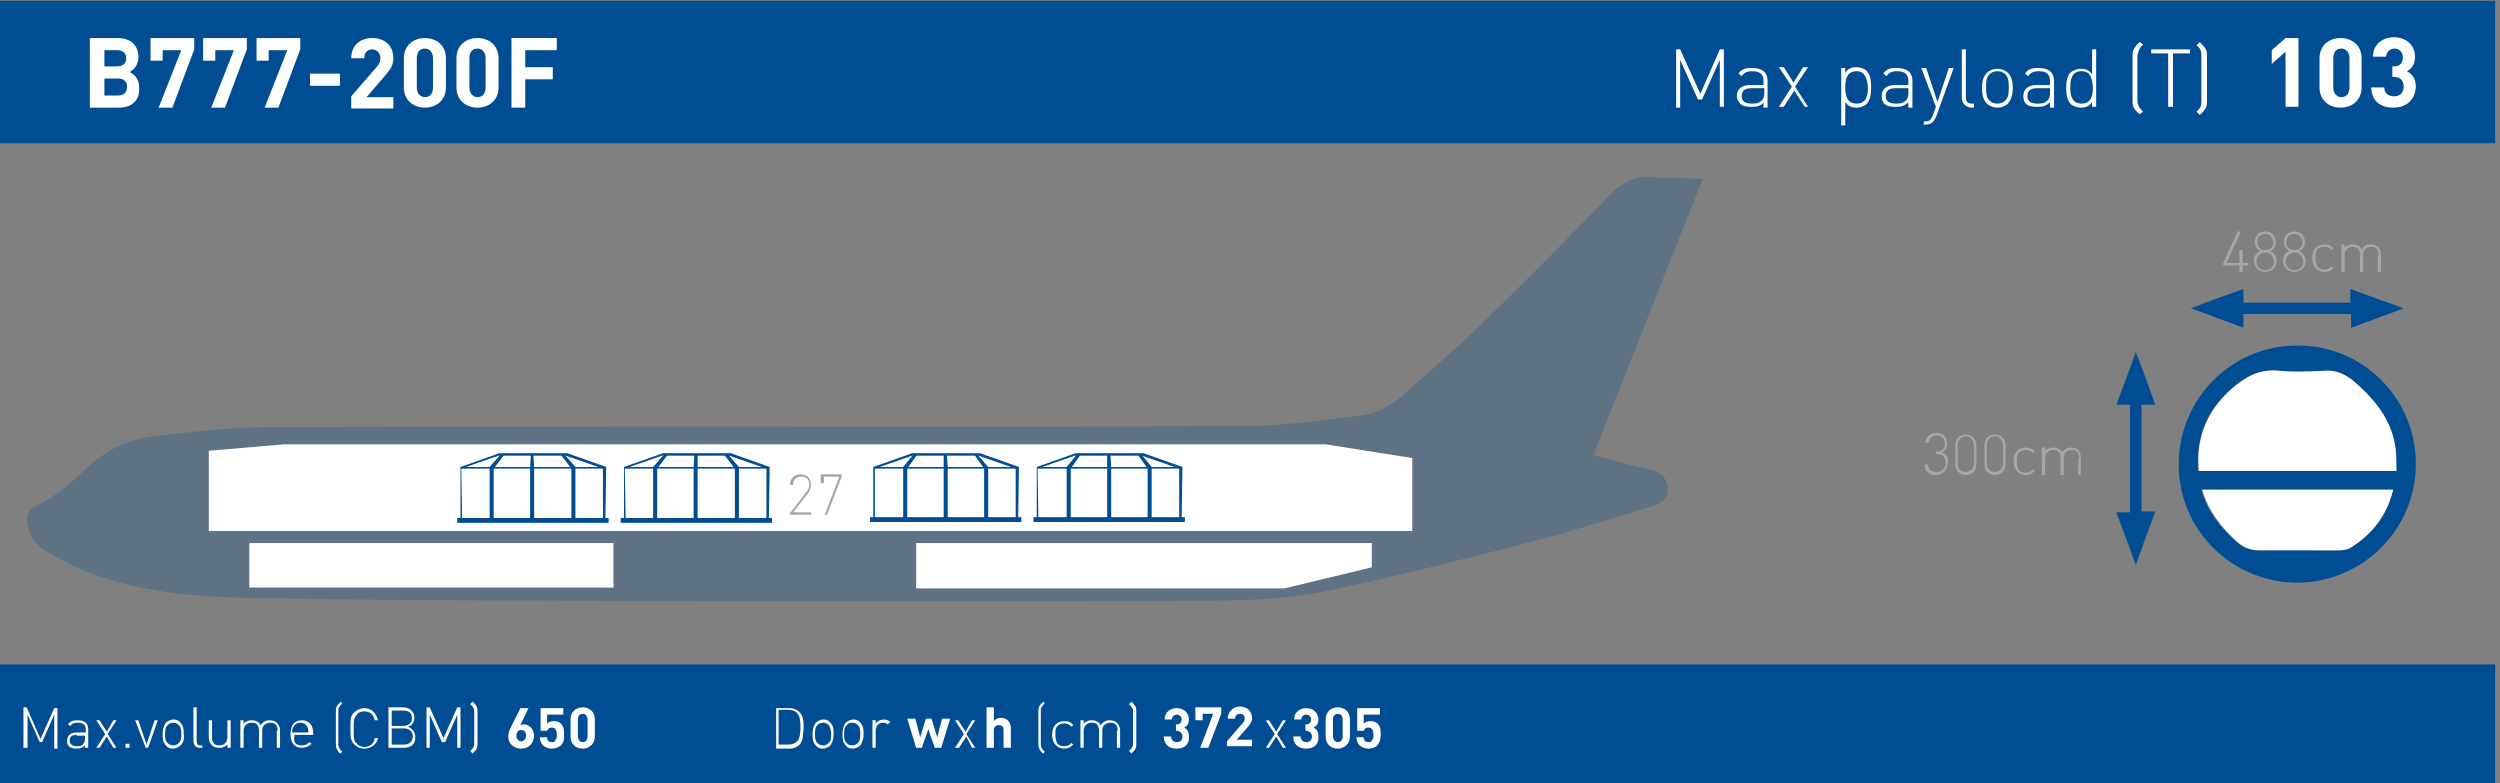 <?xml version="1.0" encoding="utf-8"?>
<!-- Generator: Adobe Illustrator 24.2.0, SVG Export Plug-In . SVG Version: 6.00 Build 0)  -->
<svg version="1.1" id="Capa_1" xmlns="http://www.w3.org/2000/svg" xmlns:xlink="http://www.w3.org/1999/xlink" x="0px" y="0px"
	 viewBox="0 0 308.9 96.8" style="enable-background:new 0 0 308.9 96.8;" xml:space="preserve">
<rect x="0" y="0" width="308.9" height="96.8" fill="#808080" stroke="none"/>
<style type="text/css">
	.st0{enable-background:new    ;}
	.st1{fill:#A4A7AA;}
	.st2{opacity:0.25;fill:#004D93;enable-background:new    ;}
	.st3{fill:#004D93;}
	.st4{fill:#FFFFFF;}
</style>
<g>
	<g class="st0">
		<path class="st1" d="M277.1,33.6h-0.4v-0.8h-2v-0.3l1.8-3.9h0.4l-1.8,3.9h1.6v-1.6h0.4v1.6h0.7v0.3h-0.7V33.6z"/>
		<path class="st1" d="M279.9,33.6c-0.8,0-1.4-0.6-1.4-1.4c0-0.6,0.3-1,0.8-1.2c-0.4-0.2-0.7-0.6-0.7-1.1c0-0.7,0.5-1.3,1.3-1.3
			c0.8,0,1.3,0.6,1.3,1.3c0,0.5-0.2,0.9-0.7,1.1c0.5,0.3,0.8,0.7,0.8,1.2C281.3,33,280.7,33.6,279.9,33.6z M279.9,31.2
			c-0.6,0-1.1,0.5-1.1,1.1c0,0.6,0.5,1.1,1.1,1.1c0.6,0,1.1-0.5,1.1-1.1C280.9,31.6,280.5,31.2,279.9,31.2z M279.9,28.9
			c-0.6,0-1,0.4-1,1c0,0.6,0.4,1,1,1c0.6,0,1-0.4,1-1C280.8,29.3,280.4,28.9,279.9,28.9z"/>
		<path class="st1" d="M283.5,33.6c-0.8,0-1.4-0.6-1.4-1.4c0-0.6,0.3-1,0.8-1.2c-0.4-0.2-0.7-0.6-0.7-1.1c0-0.7,0.5-1.3,1.3-1.3
			s1.3,0.6,1.3,1.3c0,0.5-0.2,0.9-0.7,1.1c0.5,0.3,0.8,0.7,0.8,1.2C284.9,33,284.3,33.6,283.5,33.6z M283.5,31.2
			c-0.6,0-1.1,0.5-1.1,1.1c0,0.6,0.5,1.1,1.1,1.1s1.1-0.5,1.1-1.1C284.5,31.6,284.1,31.2,283.5,31.2z M283.5,28.9c-0.6,0-1,0.4-1,1
			c0,0.6,0.4,1,1,1s1-0.4,1-1C284.4,29.3,284,28.9,283.5,28.9z"/>
		<path class="st1" d="M287.2,33.6c-0.9,0-1.5-0.7-1.5-1.7c0-1.1,0.6-1.7,1.5-1.7c0.5,0,0.8,0.1,1.1,0.5l-0.2,0.2
			c-0.3-0.3-0.5-0.4-0.9-0.4c-0.4,0-0.7,0.1-0.9,0.4c-0.2,0.2-0.2,0.5-0.2,1c0,0.5,0.1,0.7,0.2,1c0.2,0.3,0.5,0.4,0.9,0.4
			c0.4,0,0.6-0.1,0.9-0.4l0.2,0.2C288,33.5,287.7,33.6,287.2,33.6z"/>
		<path class="st1" d="M293.9,31.5c0-0.7-0.3-1-0.9-1c-0.6,0-1,0.4-1,0.9v2.2h-0.4v-2.1c0-0.7-0.3-1-0.9-1s-1,0.4-1,1v2.1h-0.4v-3.4
			h0.4v0.4c0.3-0.3,0.6-0.4,1-0.4c0.5,0,0.9,0.2,1.1,0.6c0.3-0.4,0.6-0.6,1.1-0.6c0.4,0,0.7,0.1,0.9,0.3c0.2,0.2,0.4,0.5,0.4,0.9
			v2.2h-0.4V31.5z"/>
	</g>
	<g class="st0">
		<path class="st1" d="M239.2,58.7c-0.8,0-1.4-0.4-1.4-1.3h0.4c0.1,0.7,0.5,0.9,1.1,0.9c0.6,0,1.1-0.4,1.1-1.1
			c0-0.7-0.3-1.1-1.1-1.1h-0.1v-0.3h0.1c0.7,0,1-0.4,1-1c0-0.7-0.4-1-1-1c-0.6,0-0.9,0.4-1,0.9h-0.4c0.1-0.8,0.6-1.2,1.4-1.2
			c0.8,0,1.3,0.5,1.3,1.3c0,0.5-0.2,0.9-0.7,1.1c0.6,0.2,0.8,0.6,0.8,1.2C240.6,58.2,240,58.7,239.2,58.7z"/>
		<path class="st1" d="M242.9,58.7c-0.8,0-1.3-0.6-1.3-1.3V55c0-0.8,0.5-1.3,1.3-1.3c0.8,0,1.3,0.6,1.3,1.3v2.4
			C244.2,58.1,243.7,58.7,242.9,58.7z M242.9,53.9c-0.6,0-1,0.5-1,1.1v2.3c0,0.6,0.3,1,1,1s1-0.5,1-1V55
			C243.8,54.4,243.5,53.9,242.9,53.9z"/>
		<path class="st1" d="M246.5,58.7c-0.8,0-1.3-0.6-1.3-1.3V55c0-0.8,0.5-1.3,1.3-1.3c0.8,0,1.3,0.6,1.3,1.3v2.4
			C247.8,58.1,247.3,58.7,246.5,58.7z M246.5,53.9c-0.6,0-1,0.5-1,1.1v2.3c0,0.6,0.3,1,1,1c0.6,0,1-0.5,1-1V55
			C247.4,54.4,247.1,53.9,246.5,53.9z"/>
		<path class="st1" d="M250.3,58.7c-0.9,0-1.5-0.7-1.5-1.7c0-1.1,0.6-1.7,1.5-1.7c0.5,0,0.8,0.1,1.1,0.5l-0.2,0.2
			c-0.3-0.3-0.5-0.4-0.9-0.4c-0.4,0-0.7,0.1-0.9,0.4c-0.2,0.2-0.2,0.5-0.2,1c0,0.5,0.1,0.7,0.2,1c0.2,0.3,0.5,0.4,0.9,0.4
			c0.4,0,0.6-0.1,0.9-0.4l0.2,0.2C251,58.6,250.7,58.7,250.3,58.7z"/>
		<path class="st1" d="M256.9,56.6c0-0.7-0.3-1-0.9-1c-0.6,0-1,0.4-1,0.9v2.2h-0.4v-2.1c0-0.7-0.3-1-0.9-1s-1,0.4-1,1v2.1h-0.4v-3.4
			h0.4v0.4c0.3-0.3,0.6-0.4,1-0.4c0.5,0,0.9,0.2,1.1,0.6c0.3-0.4,0.6-0.6,1.1-0.6c0.4,0,0.7,0.1,0.9,0.3c0.2,0.2,0.3,0.5,0.3,0.9
			v2.2h-0.3V56.6z"/>
	</g>
</g>
<path class="st2" d="M210.4,22.1c-4.6,11.5-9,22.7-13.5,34.1c1.7,0.5,3.2,0.9,4.7,1.3c0.9,0.2,1.7,0.4,2.6,0.6
	c1.3,0.4,1.9,1.3,1.9,2.5c-0.1,1.2-0.9,1.6-1.8,1.9c-5,1.5-9.9,3.1-14.9,4.4c-8.6,2.2-17.2,4.4-25.9,6.2c-3.9,0.8-7.9,1-11.9,1.1
	c-13.5,0.1-27,0.1-40.5,0.1c-14.5,0-29,0-43.4-0.1c-12.1,0-24.2-0.1-36.2-0.3c-6.7-0.1-13.4-0.6-19.8-2.9c-2.1-0.7-4.1-1.8-6-2.9
	c-1.2-0.7-2-1.8-2.3-3.2c-0.2-1,0-2,1-2.4c2.6-1.1,4.6-3.1,6.7-5c2.2-2,4.9-3.3,8-3.6c4.2-0.5,8.4-1,12.6-1.1
	c19.4-0.1,38.7-0.1,58.1-0.1c21.6,0,43.2,0.1,64.8-0.1c4.4,0,8.7-0.7,13.1-1.2c2.2-0.2,4.1-1.2,5.8-2.7c3.2-2.9,6.5-5.7,9.6-8.7
	c5.3-5.2,10.6-10.5,15.7-15.8c1.6-1.7,3.4-2.6,5.7-2.3C206.1,22,208,22,210.4,22.1z"/>
<path class="st3" d="M298.5,57.3c0,8.1-6.5,14.6-14.6,14.7c-8.1,0-14.7-6.5-14.7-14.6s6.5-14.7,14.6-14.7
	C291.9,42.6,298.5,49.2,298.5,57.3z M296.1,58.2c-0.1-1.1-0.1-1.9-0.2-2.8c-0.5-3.7-2.7-6.2-5.4-8.5c-0.9-0.8-1.9-1.2-3.1-1.1
	c-2,0.1-4,0.2-6,0c-2.4-0.2-4.1,0.8-5.8,2.3c-3,2.7-4.3,6-4,10.1C279.8,58.2,287.8,58.2,296.1,58.2z M295.7,60.5c-8,0-15.8,0-23.7,0
	c0.8,2.8,2.4,4.8,4.4,6.5c0.8,0.7,1.7,1.1,2.8,1c3.1-0.1,6.2,0,9.3,0c0.6,0,1.3,0,1.8-0.3C293,66.1,294.9,63.8,295.7,60.5z"/>
<path class="st4" d="M296.1,58.2c-8.4,0-16.3,0-24.4,0c-0.4-4.1,1-7.4,4-10.1c1.7-1.5,3.4-2.5,5.8-2.3c2,0.2,4,0.1,6,0
	c1.2,0,2.1,0.4,3.1,1.1c2.7,2.3,4.9,4.8,5.4,8.5C296.1,56.2,296.1,57.1,296.1,58.2z"/>
<path class="st4" d="M295.7,60.5c-0.8,3.3-2.7,5.6-5.3,7.2c-0.5,0.3-1.2,0.3-1.8,0.3c-3.1,0-6.2,0-9.3,0c-1.1,0-2-0.3-2.8-1
	c-2-1.8-3.6-3.8-4.4-6.5C280,60.5,287.7,60.5,295.7,60.5z"/>
<g>
	<rect x="-0.3" y="82.1" class="st3" width="308.6" height="14.8"/>
	<g class="st0">
		<path class="st4" d="M6.7,88.3l-1.5,3.4H4.9l-1.5-3.4v4.1H2.9v-5h0.4L5,91.3l1.7-3.8h0.4v5H6.7V88.3z"/>
		<path class="st4" d="M10.5,92.1c-0.3,0.3-0.6,0.4-1,0.4c-0.5,0-0.8-0.1-1-0.3c-0.2-0.2-0.2-0.4-0.2-0.7c0-0.6,0.4-1,1.2-1h1.1
			v-0.4c0-0.5-0.3-0.8-1-0.8c-0.5,0-0.7,0.1-0.9,0.4l-0.3-0.2C8.7,89.1,9,89,9.6,89c0.9,0,1.3,0.4,1.3,1.1v2.3h-0.4V92.1z M9.5,90.8
			c-0.6,0-0.9,0.2-0.9,0.7c0,0.4,0.3,0.7,0.9,0.7c0.3,0,0.6,0,0.8-0.3c0.1-0.1,0.2-0.3,0.2-0.6v-0.4H9.5z"/>
		<path class="st4" d="M13.2,91l-0.9,1.4h-0.4l1.1-1.7L11.9,89h0.4l0.9,1.4L14,89h0.4l-1.1,1.7l1.1,1.7h-0.4L13.2,91z"/>
		<path class="st4" d="M15.4,91.9H16v0.5h-0.5V91.9z"/>
		<path class="st4" d="M18,92.4L16.7,89h0.4l1,3l1-3h0.4l-1.2,3.4H18z"/>
		<path class="st4" d="M22.3,92.1c-0.2,0.2-0.6,0.4-0.9,0.4c-0.4,0-0.7-0.1-0.9-0.4c-0.4-0.4-0.4-0.9-0.4-1.4c0-0.5,0.1-1,0.4-1.4
			c0.2-0.2,0.6-0.4,0.9-0.4c0.4,0,0.7,0.1,0.9,0.4c0.4,0.4,0.4,0.9,0.4,1.4C22.8,91.2,22.7,91.7,22.3,92.1z M22.1,89.6
			c-0.2-0.2-0.4-0.3-0.7-0.3c-0.3,0-0.5,0.1-0.7,0.3c-0.3,0.3-0.3,0.7-0.3,1.1c0,0.4,0,0.8,0.3,1.1c0.2,0.2,0.4,0.3,0.7,0.3
			c0.3,0,0.5-0.1,0.7-0.3c0.3-0.3,0.3-0.7,0.3-1.1C22.4,90.3,22.4,89.9,22.1,89.6z"/>
		<path class="st4" d="M23.9,91.5v-4.1h0.4v4.1c0,0.4,0.1,0.6,0.5,0.6H25v0.3h-0.3C24.2,92.4,23.9,92.1,23.9,91.5z"/>
		<path class="st4" d="M28.1,92c-0.3,0.3-0.6,0.4-1,0.4c-0.4,0-0.7-0.1-0.9-0.3c-0.2-0.2-0.4-0.5-0.4-0.9V89h0.4v2.1
			c0,0.7,0.3,1,0.9,1s1-0.4,1-1V89h0.4v3.4h-0.4V92z"/>
		<path class="st4" d="M34.3,90.3c0-0.7-0.3-1-0.9-1c-0.6,0-1,0.4-1,0.9v2.2h-0.4v-2.1c0-0.7-0.3-1-0.9-1s-1,0.4-1,1v2.1h-0.4V89
			h0.4v0.4c0.3-0.3,0.6-0.4,1-0.4c0.5,0,0.9,0.2,1.1,0.6c0.3-0.4,0.6-0.6,1.1-0.6c0.4,0,0.7,0.1,0.9,0.3c0.2,0.2,0.4,0.5,0.4,0.9
			v2.2h-0.4V90.3z"/>
		<path class="st4" d="M37.3,92.1c0.4,0,0.6-0.1,0.9-0.4l0.3,0.2c-0.3,0.3-0.7,0.5-1.2,0.5c-0.9,0-1.4-0.6-1.4-1.7
			c0-1.1,0.5-1.7,1.4-1.7s1.4,0.6,1.4,1.6v0.2h-2.3C36.2,91.7,36.5,92.1,37.3,92.1z M38,89.9c-0.1-0.4-0.5-0.6-0.9-0.6
			c-0.4,0-0.7,0.2-0.9,0.6c-0.1,0.2-0.1,0.3-0.1,0.6h2C38.1,90.2,38.1,90.1,38,89.9z"/>
		<path class="st4" d="M41.6,92.5c-0.1-0.2-0.1-0.4-0.1-0.7V88c0-0.2,0-0.4,0.1-0.7c0.1-0.2,0.2-0.3,0.5-0.6l0.2,0.2
			c-0.2,0.2-0.3,0.3-0.4,0.5c-0.1,0.1-0.1,0.3-0.1,0.6v3.8c0,0.2,0,0.4,0.1,0.6c0.1,0.2,0.2,0.3,0.4,0.5L42,93.1
			C41.8,92.9,41.7,92.7,41.6,92.5z"/>
		<path class="st4" d="M45,92.5c-0.5,0-0.9-0.2-1.2-0.5c-0.5-0.5-0.5-0.9-0.5-2c0-1.1,0-1.6,0.5-2c0.3-0.3,0.8-0.5,1.2-0.5
			c0.9,0,1.5,0.6,1.7,1.5h-0.4c-0.1-0.7-0.6-1.1-1.3-1.1c-0.4,0-0.7,0.1-0.9,0.4c-0.4,0.4-0.4,0.8-0.4,1.8s0,1.5,0.4,1.8
			c0.3,0.3,0.6,0.4,0.9,0.4c0.7,0,1.2-0.4,1.3-1.1h0.4C46.6,91.9,45.9,92.5,45,92.5z"/>
		<path class="st4" d="M49.9,92.4H48v-5h1.8c0.8,0,1.4,0.5,1.4,1.3c0,0.5-0.3,1-0.8,1.1c0.5,0.2,0.9,0.6,0.9,1.2
			C51.4,91.9,50.8,92.4,49.9,92.4z M49.8,87.8h-1.4v1.9h1.4c0.6,0,1.1-0.3,1.1-1C50.9,88,50.4,87.8,49.8,87.8z M49.9,90h-1.5v2h1.5
			c0.7,0,1.1-0.4,1.1-1C51,90.4,50.6,90,49.9,90z"/>
		<path class="st4" d="M56.5,88.3L55,91.7h-0.4l-1.5-3.4v4.1h-0.4v-5h0.4l1.7,3.8l1.7-3.8h0.4v5h-0.4V88.3z"/>
		<path class="st4" d="M58.9,92.5c-0.1,0.2-0.2,0.3-0.5,0.6l-0.3-0.3c0.2-0.2,0.3-0.3,0.4-0.5c0.1-0.1,0.1-0.3,0.1-0.5V88
			c0-0.2,0-0.4-0.1-0.5c-0.1-0.2-0.2-0.3-0.4-0.5l0.3-0.3c0.2,0.2,0.3,0.3,0.5,0.6C59,87.5,59,87.8,59,88v3.9
			C59,92.1,59,92.3,58.9,92.5z"/>
	</g>
	<g class="st0">
		<path class="st4" d="M64.4,92.5c-0.9,0-1.6-0.6-1.6-1.5c0-0.5,0.2-0.9,0.4-1.3l1.1-2.2h1l-1,2.1c0.1,0,0.3-0.1,0.4-0.1
			c0.7,0,1.3,0.6,1.3,1.5C65.9,91.9,65.3,92.5,64.4,92.5z M64.4,90.2c-0.4,0-0.6,0.3-0.6,0.7s0.3,0.7,0.6,0.7s0.6-0.3,0.6-0.7
			C65,90.5,64.8,90.2,64.4,90.2z"/>
		<path class="st4" d="M69.3,92.1c-0.2,0.2-0.6,0.4-1.1,0.4s-0.9-0.2-1.1-0.4c-0.3-0.3-0.4-0.7-0.4-1h0.9c0,0.4,0.2,0.6,0.6,0.6
			c0.2,0,0.3,0,0.4-0.2c0.2-0.2,0.2-0.4,0.2-0.7c0-0.6-0.2-0.9-0.6-0.9c-0.4,0-0.5,0.2-0.6,0.4h-0.8v-2.8h2.8v0.8h-2v1.1
			c0.1-0.1,0.4-0.3,0.8-0.3c0.4,0,0.7,0.1,0.9,0.3c0.4,0.4,0.4,0.9,0.4,1.3C69.7,91.3,69.7,91.7,69.3,92.1z"/>
		<path class="st4" d="M72,92.5c-0.8,0-1.5-0.5-1.5-1.5v-2.1c0-1,0.7-1.5,1.5-1.5c0.8,0,1.5,0.5,1.5,1.5V91
			C73.5,91.9,72.8,92.5,72,92.5z M72.6,88.9c0-0.4-0.2-0.7-0.6-0.7c-0.4,0-0.6,0.3-0.6,0.7V91c0,0.4,0.3,0.7,0.6,0.7
			c0.4,0,0.6-0.3,0.6-0.7V88.9z"/>
	</g>
	<g class="st0">
		<path class="st4" d="M98.8,92c-0.3,0.3-0.7,0.5-1.2,0.5h-1.7v-5h1.7c0.5,0,0.9,0.2,1.2,0.5c0.5,0.5,0.5,1.3,0.5,2
			C99.2,90.5,99.3,91.5,98.8,92z M98.5,88.1c-0.3-0.3-0.7-0.4-1.1-0.4h-1.2v4.3h1.2c0.4,0,0.8-0.1,1.1-0.4c0.4-0.4,0.4-1.3,0.4-1.8
			S98.9,88.6,98.5,88.1z"/>
		<path class="st4" d="M102.6,92.1c-0.2,0.2-0.6,0.4-0.9,0.4c-0.4,0-0.7-0.1-0.9-0.4c-0.4-0.4-0.4-0.9-0.4-1.4c0-0.5,0.1-1,0.4-1.4
			c0.2-0.2,0.6-0.4,0.9-0.4c0.4,0,0.7,0.1,0.9,0.4c0.4,0.4,0.4,0.9,0.4,1.4C103,91.2,102.9,91.7,102.6,92.1z M102.4,89.6
			c-0.2-0.2-0.4-0.3-0.7-0.3s-0.5,0.1-0.7,0.3c-0.3,0.3-0.3,0.7-0.3,1.1c0,0.4,0,0.8,0.3,1.1c0.2,0.2,0.4,0.3,0.7,0.3
			s0.5-0.1,0.7-0.3c0.3-0.3,0.3-0.7,0.3-1.1C102.7,90.3,102.6,89.9,102.4,89.6z"/>
		<path class="st4" d="M106.3,92.1c-0.2,0.2-0.6,0.4-0.9,0.4c-0.4,0-0.7-0.1-0.9-0.4c-0.4-0.4-0.4-0.9-0.4-1.4c0-0.5,0.1-1,0.4-1.4
			c0.2-0.2,0.6-0.4,0.9-0.4c0.4,0,0.7,0.1,0.9,0.4c0.4,0.4,0.4,0.9,0.4,1.4C106.7,91.2,106.6,91.7,106.3,92.1z M106,89.6
			c-0.2-0.2-0.4-0.3-0.7-0.3c-0.3,0-0.5,0.1-0.7,0.3c-0.3,0.3-0.3,0.7-0.3,1.1c0,0.4,0,0.8,0.3,1.1c0.2,0.2,0.4,0.3,0.7,0.3
			c0.3,0,0.5-0.1,0.7-0.3c0.3-0.3,0.3-0.7,0.3-1.1C106.3,90.3,106.3,89.9,106,89.6z"/>
		<path class="st4" d="M109.1,89.3c-0.6,0-0.9,0.5-0.9,1v2.1h-0.4V89h0.4v0.4c0.2-0.3,0.6-0.5,1-0.5c0.3,0,0.6,0.1,0.8,0.3l-0.3,0.3
			C109.5,89.4,109.4,89.3,109.1,89.3z"/>
	</g>
	<g class="st0">
		<path class="st4" d="M116.3,92.4h-0.8l-0.8-2.3l-0.8,2.3h-0.7l-1.1-3.6h1l0.6,2.3l0.7-2.3h0.7l0.7,2.3l0.6-2.3h1L116.3,92.4z"/>
	</g>
	<g class="st0">
		<path class="st4" d="M119.4,91l-0.9,1.4H118l1.1-1.7l-1.1-1.7h0.4l0.9,1.4l0.8-1.4h0.4l-1.1,1.7l1.1,1.7h-0.4L119.4,91z"/>
	</g>
	<g class="st0">
		<path class="st4" d="M124,92.4v-2.2c0-0.5-0.3-0.6-0.6-0.6s-0.6,0.2-0.6,0.6v2.2h-0.9v-5h0.9v1.7c0.2-0.3,0.6-0.4,0.9-0.4
			c0.8,0,1.2,0.6,1.2,1.3v2.4H124z"/>
	</g>
	<g class="st0">
		<path class="st4" d="M128.4,92.5c-0.1-0.2-0.1-0.4-0.1-0.7V88c0-0.2,0-0.4,0.1-0.7c0.1-0.2,0.2-0.3,0.5-0.6l0.2,0.2
			c-0.2,0.2-0.3,0.3-0.4,0.5c-0.1,0.1-0.1,0.3-0.1,0.6v3.8c0,0.2,0,0.4,0.1,0.6c0.1,0.2,0.2,0.3,0.4,0.5l-0.2,0.2
			C128.6,92.9,128.5,92.7,128.4,92.5z"/>
		<path class="st4" d="M131.5,92.5c-0.9,0-1.5-0.7-1.5-1.7c0-1.1,0.6-1.7,1.5-1.7c0.5,0,0.8,0.1,1.1,0.5l-0.2,0.2
			c-0.3-0.3-0.5-0.4-0.9-0.4c-0.4,0-0.7,0.1-0.9,0.4c-0.2,0.2-0.2,0.5-0.2,1c0,0.5,0.1,0.7,0.2,1c0.2,0.3,0.5,0.4,0.9,0.4
			c0.4,0,0.6-0.1,0.9-0.4l0.2,0.2C132.3,92.3,132,92.5,131.5,92.5z"/>
		<path class="st4" d="M138.1,90.3c0-0.7-0.3-1-0.9-1c-0.6,0-1,0.4-1,0.9v2.2h-0.4v-2.1c0-0.7-0.3-1-0.9-1s-1,0.4-1,1v2.1h-0.4V89
			h0.4v0.4c0.3-0.3,0.6-0.4,1-0.4c0.5,0,0.9,0.2,1.1,0.6c0.3-0.4,0.6-0.6,1.1-0.6c0.4,0,0.7,0.1,0.9,0.3c0.2,0.2,0.4,0.5,0.4,0.9
			v2.2h-0.4V90.3z"/>
		<path class="st4" d="M140.3,92.5c-0.1,0.2-0.2,0.3-0.5,0.6l-0.3-0.3c0.2-0.2,0.3-0.3,0.4-0.5c0.1-0.1,0.1-0.3,0.1-0.5V88
			c0-0.2,0-0.4-0.1-0.5c-0.1-0.2-0.2-0.3-0.4-0.5l0.3-0.3c0.2,0.2,0.3,0.3,0.5,0.6c0.1,0.2,0.1,0.4,0.1,0.7v3.9
			C140.4,92.1,140.4,92.3,140.3,92.5z"/>
	</g>
	<g class="st0">
		<path class="st4" d="M145.4,92.5c-0.8,0-1.6-0.4-1.6-1.5h0.9c0,0.4,0.3,0.7,0.7,0.7c0.4,0,0.7-0.2,0.7-0.7c0-0.4-0.3-0.7-0.7-0.7
			h-0.1v-0.8h0.1c0.4,0,0.6-0.3,0.6-0.6c0-0.4-0.3-0.6-0.6-0.6c-0.3,0-0.6,0.2-0.6,0.6h-0.9c0-0.9,0.7-1.4,1.5-1.4
			c0.9,0,1.5,0.6,1.5,1.4c0,0.5-0.2,0.8-0.6,1c0.4,0.2,0.6,0.5,0.6,1.1C147,92,146.3,92.5,145.4,92.5z"/>
		<path class="st4" d="M149.3,92.4h-1l1.6-4.2h-1.3V89h-0.9v-1.6h3.2v0.8L149.3,92.4z"/>
		<path class="st4" d="M151.6,92.4v-0.8l1.9-2.2c0.2-0.2,0.3-0.4,0.3-0.6c0-0.4-0.2-0.6-0.6-0.6c-0.3,0-0.6,0.2-0.6,0.6h-0.9
			c0-0.9,0.7-1.5,1.5-1.5c0.9,0,1.5,0.6,1.5,1.4c0,0.5-0.2,0.7-0.5,1.1l-1.4,1.6h1.9v0.8H151.6z"/>
	</g>
	<g class="st0">
		<path class="st4" d="M157.7,91l-0.9,1.4h-0.4l1.1-1.7l-1.1-1.7h0.4l0.9,1.4l0.8-1.4h0.4l-1.1,1.7l1.1,1.7h-0.4L157.7,91z"/>
	</g>
	<g class="st0">
		<path class="st4" d="M161.4,92.5c-0.8,0-1.6-0.4-1.6-1.5h0.9c0,0.4,0.3,0.7,0.7,0.7c0.4,0,0.7-0.2,0.7-0.7c0-0.4-0.3-0.7-0.7-0.7
			h-0.1v-0.8h0.1c0.4,0,0.6-0.3,0.6-0.6c0-0.4-0.3-0.6-0.6-0.6c-0.3,0-0.6,0.2-0.6,0.6h-0.9c0-0.9,0.7-1.4,1.5-1.4
			c0.9,0,1.5,0.6,1.5,1.4c0,0.5-0.2,0.8-0.6,1c0.4,0.2,0.6,0.5,0.6,1.1C163,92,162.3,92.5,161.4,92.5z"/>
		<path class="st4" d="M165.3,92.5c-0.8,0-1.5-0.5-1.5-1.5v-2.1c0-1,0.7-1.5,1.5-1.5c0.8,0,1.5,0.5,1.5,1.5V91
			C166.8,91.9,166.1,92.5,165.3,92.5z M165.9,88.9c0-0.4-0.2-0.7-0.6-0.7c-0.4,0-0.6,0.3-0.6,0.7V91c0,0.4,0.3,0.7,0.6,0.7
			c0.4,0,0.6-0.3,0.6-0.7V88.9z"/>
		<path class="st4" d="M170.2,92.1c-0.2,0.2-0.6,0.4-1.1,0.4s-0.9-0.2-1.1-0.4c-0.3-0.3-0.4-0.7-0.4-1h0.9c0,0.4,0.2,0.6,0.6,0.6
			c0.2,0,0.3,0,0.4-0.2c0.2-0.2,0.2-0.4,0.2-0.7c0-0.6-0.2-0.9-0.6-0.9c-0.4,0-0.5,0.2-0.6,0.4h-0.8v-2.8h2.8v0.8h-2v1.1
			c0.1-0.1,0.4-0.3,0.8-0.3c0.4,0,0.7,0.1,0.9,0.3c0.4,0.4,0.4,0.9,0.4,1.3C170.6,91.3,170.5,91.7,170.2,92.1z"/>
	</g>
</g>
<g>
	<rect x="-0.3" y="0.1" class="st3" width="308.6" height="17.6"/>
	<g>
		<g class="st0">
			<path class="st4" d="M14.7,13.3h-3.6V4.7h3.4c1.7,0,2.6,0.9,2.6,2.4c0,0.9-0.6,1.6-1.1,1.8c0.5,0.2,1.2,0.8,1.2,1.9
				C17.3,12.4,16.3,13.3,14.7,13.3z M14.5,6.2h-1.6v2h1.6c0.7,0,1.1-0.4,1.1-1C15.6,6.6,15.2,6.2,14.5,6.2z M14.6,9.7h-1.7v2.1h1.7
				c0.8,0,1.1-0.5,1.1-1.1C15.7,10.1,15.3,9.7,14.6,9.7z"/>
			<path class="st4" d="M21.3,13.3h-1.7l2.8-7.1h-2.3v1.3h-1.5V4.7h5.4v1.4L21.3,13.3z"/>
			<path class="st4" d="M27.8,13.3h-1.7l2.8-7.1h-2.3v1.3h-1.5V4.7h5.4v1.4L27.8,13.3z"/>
			<path class="st4" d="M34.4,13.3h-1.7l2.8-7.1h-2.3v1.3h-1.5V4.7h5.4v1.4L34.4,13.3z"/>
			<path class="st4" d="M38.3,10.6V9.1H42v1.5H38.3z"/>
			<path class="st4" d="M43.4,13.3v-1.4l3.2-3.7c0.3-0.4,0.4-0.6,0.4-1c0-0.6-0.4-1.1-1-1.1c-0.5,0-1,0.3-1,1.1h-1.6
				c0-1.6,1.1-2.5,2.6-2.5c1.5,0,2.6,0.9,2.6,2.5c0,0.8-0.3,1.3-0.9,2l-2.4,2.8h3.3v1.4H43.4z"/>
			<path class="st4" d="M52.5,13.3c-1.4,0-2.6-0.9-2.6-2.5V7.2c0-1.6,1.2-2.5,2.6-2.5c1.4,0,2.6,0.9,2.6,2.5v3.6
				C55.1,12.4,53.9,13.3,52.5,13.3z M53.5,7.2c0-0.7-0.4-1.2-1-1.2c-0.6,0-1,0.4-1,1.2v3.6c0,0.7,0.4,1.2,1,1.2c0.6,0,1-0.4,1-1.2
				V7.2z"/>
			<path class="st4" d="M59,13.3c-1.4,0-2.6-0.9-2.6-2.5V7.2c0-1.6,1.2-2.5,2.6-2.5s2.6,0.9,2.6,2.5v3.6
				C61.6,12.4,60.4,13.3,59,13.3z M60,7.2C60,6.5,59.6,6,59,6s-1,0.4-1,1.2v3.6c0,0.7,0.4,1.2,1,1.2s1-0.4,1-1.2V7.2z"/>
			<path class="st4" d="M64.9,6.2v2.1h3.4v1.5h-3.4v3.5h-1.7V4.7h5.6v1.5H64.9z"/>
		</g>
		<g class="st0">
			<path class="st4" d="M212.5,7.4l-2.2,4.9h-0.5l-2.2-4.9v5.9h-0.5V6.1h0.5l2.5,5.5l2.4-5.5h0.5v7.1h-0.5V7.4z"/>
			<path class="st4" d="M217.9,12.7c-0.4,0.4-0.8,0.5-1.5,0.5c-0.7,0-1.1-0.1-1.4-0.4c-0.2-0.2-0.4-0.6-0.4-0.9
				c0-0.9,0.6-1.4,1.7-1.4h1.6V10c0-0.8-0.4-1.2-1.4-1.2c-0.7,0-1,0.2-1.3,0.6l-0.4-0.3c0.4-0.6,0.9-0.7,1.7-0.7
				c1.3,0,1.9,0.6,1.9,1.6v3.3h-0.5V12.7z M216.4,10.9c-0.8,0-1.2,0.3-1.2,1c0,0.6,0.4,0.9,1.3,0.9c0.4,0,0.8,0,1.2-0.4
				c0.2-0.2,0.3-0.5,0.3-0.9v-0.6H216.4z"/>
			<path class="st4" d="M221.7,11.2l-1.3,2h-0.6l1.6-2.5l-1.6-2.4h0.6l1.2,1.9l1.2-1.9h0.6l-1.6,2.4l1.6,2.5H223L221.7,11.2z"/>
			<path class="st4" d="M230.6,12.9c-0.3,0.2-0.7,0.4-1.2,0.4c-0.5,0-1-0.1-1.4-0.7v2.9h-0.5V8.4h0.5V9c0.4-0.6,0.9-0.7,1.4-0.7
				c0.5,0,0.9,0.2,1.2,0.4c0.5,0.5,0.6,1.3,0.6,2C231.2,11.6,231.1,12.4,230.6,12.9z M229.4,8.8c-1.2,0-1.4,1-1.4,2c0,1,0.2,2,1.4,2
				c1.2,0,1.4-1,1.4-2C230.7,9.8,230.5,8.8,229.4,8.8z"/>
			<path class="st4" d="M235.7,12.7c-0.4,0.4-0.8,0.5-1.5,0.5c-0.7,0-1.1-0.1-1.4-0.4c-0.2-0.2-0.3-0.6-0.3-0.9
				c0-0.9,0.6-1.4,1.7-1.4h1.6V10c0-0.8-0.4-1.2-1.4-1.2c-0.7,0-1,0.2-1.3,0.6l-0.4-0.3c0.4-0.6,0.9-0.7,1.7-0.7
				c1.3,0,1.9,0.6,1.9,1.6v3.3h-0.5V12.7z M234.2,10.9c-0.8,0-1.2,0.3-1.2,1c0,0.6,0.4,0.9,1.3,0.9c0.4,0,0.8,0,1.2-0.4
				c0.2-0.2,0.3-0.5,0.3-0.9v-0.6H234.2z"/>
			<path class="st4" d="M238.8,15.1c-0.2,0.2-0.6,0.3-0.9,0.3h-0.2V15h0.2c0.5,0,0.7-0.2,0.9-0.7l0.4-1.1l-1.8-4.8h0.6l1.4,4.2
				l1.4-4.2h0.6l-2.2,6.1C239,14.8,238.9,15,238.8,15.1z"/>
			<path class="st4" d="M242.4,12V6.1h0.5V12c0,0.5,0.2,0.8,0.7,0.8h0.3v0.5h-0.4C242.8,13.2,242.4,12.7,242.4,12z"/>
			<path class="st4" d="M248.1,12.8c-0.3,0.3-0.8,0.5-1.3,0.5c-0.5,0-1-0.2-1.3-0.5c-0.5-0.5-0.6-1.2-0.6-1.9c0-0.7,0.1-1.4,0.6-1.9
				c0.3-0.3,0.8-0.5,1.3-0.5c0.5,0,1,0.2,1.3,0.5c0.5,0.5,0.6,1.2,0.6,1.9C248.7,11.5,248.6,12.2,248.1,12.8z M247.8,9.2
				c-0.3-0.3-0.6-0.4-1-0.4c-0.4,0-0.7,0.1-1,0.4c-0.4,0.4-0.4,1-0.4,1.6c0,0.6,0,1.2,0.4,1.6c0.3,0.3,0.6,0.4,1,0.4
				c0.4,0,0.7-0.1,1-0.4c0.4-0.4,0.4-1,0.4-1.6C248.2,10.3,248.2,9.6,247.8,9.2z"/>
			<path class="st4" d="M253.2,12.7c-0.4,0.4-0.8,0.5-1.5,0.5c-0.7,0-1.1-0.1-1.4-0.4c-0.2-0.2-0.3-0.6-0.3-0.9
				c0-0.9,0.6-1.4,1.7-1.4h1.6V10c0-0.8-0.4-1.2-1.4-1.2c-0.7,0-1,0.2-1.3,0.6l-0.4-0.3c0.4-0.6,0.9-0.7,1.7-0.7
				c1.3,0,1.9,0.6,1.9,1.6v3.3h-0.5V12.7z M251.7,10.9c-0.8,0-1.2,0.3-1.2,1c0,0.6,0.4,0.9,1.3,0.9c0.4,0,0.8,0,1.2-0.4
				c0.2-0.2,0.3-0.5,0.3-0.9v-0.6H251.7z"/>
			<path class="st4" d="M258.5,12.6c-0.4,0.6-0.9,0.7-1.4,0.7c-0.5,0-0.9-0.2-1.2-0.4c-0.5-0.5-0.6-1.3-0.6-2c0-0.8,0.1-1.6,0.6-2
				c0.3-0.2,0.7-0.4,1.2-0.4c0.5,0,1,0.1,1.4,0.7V6.1h0.5v7.1h-0.5V12.6z M257.2,8.8c-1.2,0-1.4,1-1.4,2c0,1,0.2,2,1.4,2
				c1.2,0,1.4-1,1.4-2C258.5,9.8,258.4,8.8,257.2,8.8z"/>
			<path class="st4" d="M263.7,13.4c-0.2-0.3-0.2-0.6-0.2-0.9V6.9c0-0.3,0-0.6,0.2-0.9s0.3-0.5,0.7-0.8l0.4,0.3
				c-0.2,0.2-0.4,0.4-0.5,0.7c-0.1,0.2-0.2,0.5-0.2,0.8v5.4c0,0.3,0.1,0.6,0.2,0.8c0.1,0.2,0.3,0.4,0.5,0.6l-0.4,0.3
				C264.1,13.9,263.9,13.7,263.7,13.4z"/>
			<path class="st4" d="M268.4,13.2h-0.5V6.6h-2.1V6.1h4.8v0.5h-2.1V13.2z"/>
			<path class="st4" d="M272.5,13.4c-0.2,0.3-0.3,0.5-0.7,0.8l-0.4-0.4c0.2-0.2,0.4-0.4,0.5-0.6c0.1-0.2,0.1-0.5,0.1-0.8V7
				c0-0.3,0-0.6-0.1-0.8c-0.1-0.3-0.3-0.4-0.5-0.6l0.4-0.4c0.3,0.3,0.5,0.5,0.7,0.8c0.2,0.3,0.2,0.6,0.2,0.9v5.5
				C272.7,12.8,272.7,13.1,272.5,13.4z"/>
		</g>
		<g class="st0">
			<path class="st4" d="M282.4,13.2V6.4l-1.7,1.5V6.2l1.7-1.5h1.6v8.5H282.4z"/>
			<path class="st4" d="M289.2,13.3c-1.4,0-2.6-0.9-2.6-2.5V7.2c0-1.6,1.2-2.5,2.6-2.5c1.4,0,2.6,0.9,2.6,2.5v3.6
				C291.8,12.4,290.6,13.3,289.2,13.3z M290.3,7.2c0-0.7-0.4-1.2-1-1.2c-0.6,0-1,0.4-1,1.2v3.6c0,0.7,0.4,1.2,1,1.2
				c0.6,0,1-0.4,1-1.2V7.2z"/>
			<path class="st4" d="M295.7,13.3c-1.4,0-2.7-0.7-2.7-2.5h1.6c0,0.8,0.6,1.1,1.2,1.1c0.7,0,1.2-0.4,1.2-1.2c0-0.7-0.4-1.2-1.2-1.2
				h-0.2V8.2h0.2c0.8,0,1.1-0.5,1.1-1.1c0-0.7-0.5-1.1-1-1.1c-0.6,0-1,0.4-1.1,1h-1.6c0-1.5,1.2-2.4,2.6-2.4c1.5,0,2.6,1,2.6,2.4
				c0,0.9-0.4,1.5-1,1.8c0.6,0.3,1.1,0.9,1.1,1.9C298.4,12.5,297.2,13.3,295.7,13.3z"/>
		</g>
	</g>
</g>
<g>
	<polygon class="st4" points="25.8,65.6 25.8,55.7 35.1,54.9 163.8,54.9 174.5,56.6 174.5,65.6 	"/>
	<rect x="30.8" y="67.1" class="st4" width="45" height="5.5"/>
	<polygon class="st4" points="113.2,67.1 113.2,72.7 158.7,72.7 169.5,70.1 169.5,67.1 	"/>
</g>
<g>
	<path class="st3" d="M290.5,38.8v1.7c2.2-0.8,4.6-1.7,6.5-2.4c-2-0.7-4.4-1.6-6.6-2.4v1.7c-4.1,0-8,0-12,0c-0.4,0-0.8,0-1.2,0v-1.7
		c-2.2,0.8-4.5,1.6-6.5,2.4c2,0.7,4.3,1.6,6.5,2.4v-1.7c0.3,0,0.7,0,1,0c3.7,0,7.3,0,10.9,0C289.6,38.8,290.1,38.8,290.5,38.8z"/>
	<path class="st3" d="M263.2,63.3h-1.7c0.8,2.2,1.7,4.6,2.4,6.5c0.7-2,1.6-4.4,2.4-6.6h-1.7c0-4.1,0-8,0-12c0-0.4,0-0.8,0-1.2h1.7
		c-0.8-2.2-1.6-4.5-2.4-6.5c-0.7,2-1.6,4.3-2.4,6.5h1.7c0,0.3,0,0.7,0,1c0,3.7,0,7.3,0,10.9C263.2,62.4,263.2,62.8,263.2,63.3z"/>
</g>
<g>
	<g>
		<g>
			<g>
				<path class="st3" d="M74.8,64.2H56.9v-6.5l4.8-1.7h8.4l4.8,1.7L74.8,64.2L74.8,64.2z M57.1,64h17.4v-6.1l-4.6-1.6h-8.3L57,57.9
					L57.1,64L57.1,64z"/>
			</g>
			<g>
				<rect x="56.9" y="57.7" class="st3" width="17.7" height="0.2"/>
			</g>
			<g>
				<polygon class="st3" points="71.1,64.3 70.6,64.3 70.6,57.9 69.3,56.2 69.7,56.1 71.1,57.7 				"/>
			</g>
			<g>
				<polygon class="st3" points="60.5,64.3 61,64.3 61,57.9 62.3,56.2 61.9,56.1 60.5,57.7 				"/>
			</g>
			<g>
				<polygon class="st3" points="66,57.8 65.5,57.8 65.6,56.1 65.9,56.1 				"/>
			</g>
			<g>
				<rect x="65.5" y="57.8" class="st3" width="0.5" height="6.5"/>
			</g>
			<g>
				<rect x="56.5" y="64" class="st3" width="18.7" height="0.6"/>
			</g>
		</g>
		<g>
			<g>
				<path class="st3" d="M95,64.2H77.1v-6.5l4.8-1.7h8.4l4.8,1.7L95,64.2L95,64.2z M77.3,64h17.4v-6.1l-4.6-1.6h-8.3l-4.6,1.6
					L77.3,64L77.3,64z"/>
			</g>
			<g>
				<rect x="77.1" y="57.7" class="st3" width="17.7" height="0.2"/>
			</g>
			<g>
				<polygon class="st3" points="91.3,64.3 90.8,64.3 90.8,57.9 89.5,56.2 89.9,56.1 91.3,57.7 				"/>
			</g>
			<g>
				<polygon class="st3" points="80.7,64.3 81.2,64.3 81.2,57.9 82.5,56.2 82.1,56.1 80.7,57.7 				"/>
			</g>
			<g>
				<polygon class="st3" points="86.2,57.8 85.7,57.8 85.8,56.1 86.2,56.1 				"/>
			</g>
			<g>
				<rect x="85.7" y="57.8" class="st3" width="0.5" height="6.5"/>
			</g>
			<g>
				<rect x="76.7" y="64" class="st3" width="18.7" height="0.6"/>
			</g>
		</g>
		<g>
			<g>
				<path class="st3" d="M125.8,64.2h-17.9v-6.5l4.8-1.7h8.4l4.8,1.7L125.8,64.2L125.8,64.2z M108.1,64h17.4v-6.1l-4.6-1.6h-8.2
					l-4.6,1.6V64z"/>
			</g>
			<g>
				<rect x="108" y="57.7" class="st3" width="17.7" height="0.2"/>
			</g>
			<g>
				<polygon class="st3" points="122.1,64.3 121.6,64.3 121.6,57.9 120.4,56.2 120.7,56.1 122.1,57.7 				"/>
			</g>
			<g>
				<polygon class="st3" points="111.6,64.3 112.1,64.3 112.1,57.9 113.3,56.2 112.9,56.1 111.6,57.7 				"/>
			</g>
			<g>
				<polygon class="st3" points="117.1,57.8 116.6,57.8 116.6,56.1 117,56.1 				"/>
			</g>
			<g>
				<rect x="116.6" y="57.8" class="st3" width="0.5" height="6.5"/>
			</g>
			<g>
				<rect x="107.5" y="63.9" class="st3" width="18.7" height="0.6"/>
			</g>
		</g>
		<g>
			<g>
				<path class="st3" d="M146,64.2h-17.9v-6.5l4.8-1.7h8.4l4.8,1.7L146,64.2L146,64.2z M128.3,64h17.4v-6.1l-4.6-1.6h-8.3l-4.6,1.6
					L128.3,64L128.3,64z"/>
			</g>
			<g>
				<rect x="128.2" y="57.7" class="st3" width="17.7" height="0.2"/>
			</g>
			<g>
				<polygon class="st3" points="142.3,64.3 141.8,64.3 141.8,57.9 140.6,56.2 141,56.1 142.3,57.7 				"/>
			</g>
			<g>
				<polygon class="st3" points="131.8,64.3 132.3,64.3 132.3,57.9 133.5,56.2 133.1,56.1 131.8,57.7 				"/>
			</g>
			<g>
				<polygon class="st3" points="137.3,57.8 136.8,57.8 136.8,56.1 137.2,56.1 				"/>
			</g>
			<g>
				<rect x="136.8" y="57.8" class="st3" width="0.5" height="6.5"/>
			</g>
			<g>
				<rect x="127.7" y="63.9" class="st3" width="18.7" height="0.6"/>
			</g>
		</g>
	</g>
	<g class="st0">
		<path class="st1" d="M97.7,63.3l2-2.6c0.2-0.3,0.3-0.5,0.3-0.8c0-0.6-0.3-1-1-1c-0.5,0-1,0.3-1,1h-0.4c0-0.7,0.5-1.3,1.3-1.3
			c0.8,0,1.3,0.5,1.3,1.3c0,0.4-0.1,0.6-0.3,1l-1.9,2.4h2.2v0.3h-2.6V63.3z"/>
		<path class="st1" d="M101.9,63.6l1.8-4.7h-1.9v0.8h-0.4v-1.1h2.6v0.3l-1.8,4.7H101.9z"/>
	</g>
</g>
</svg>

